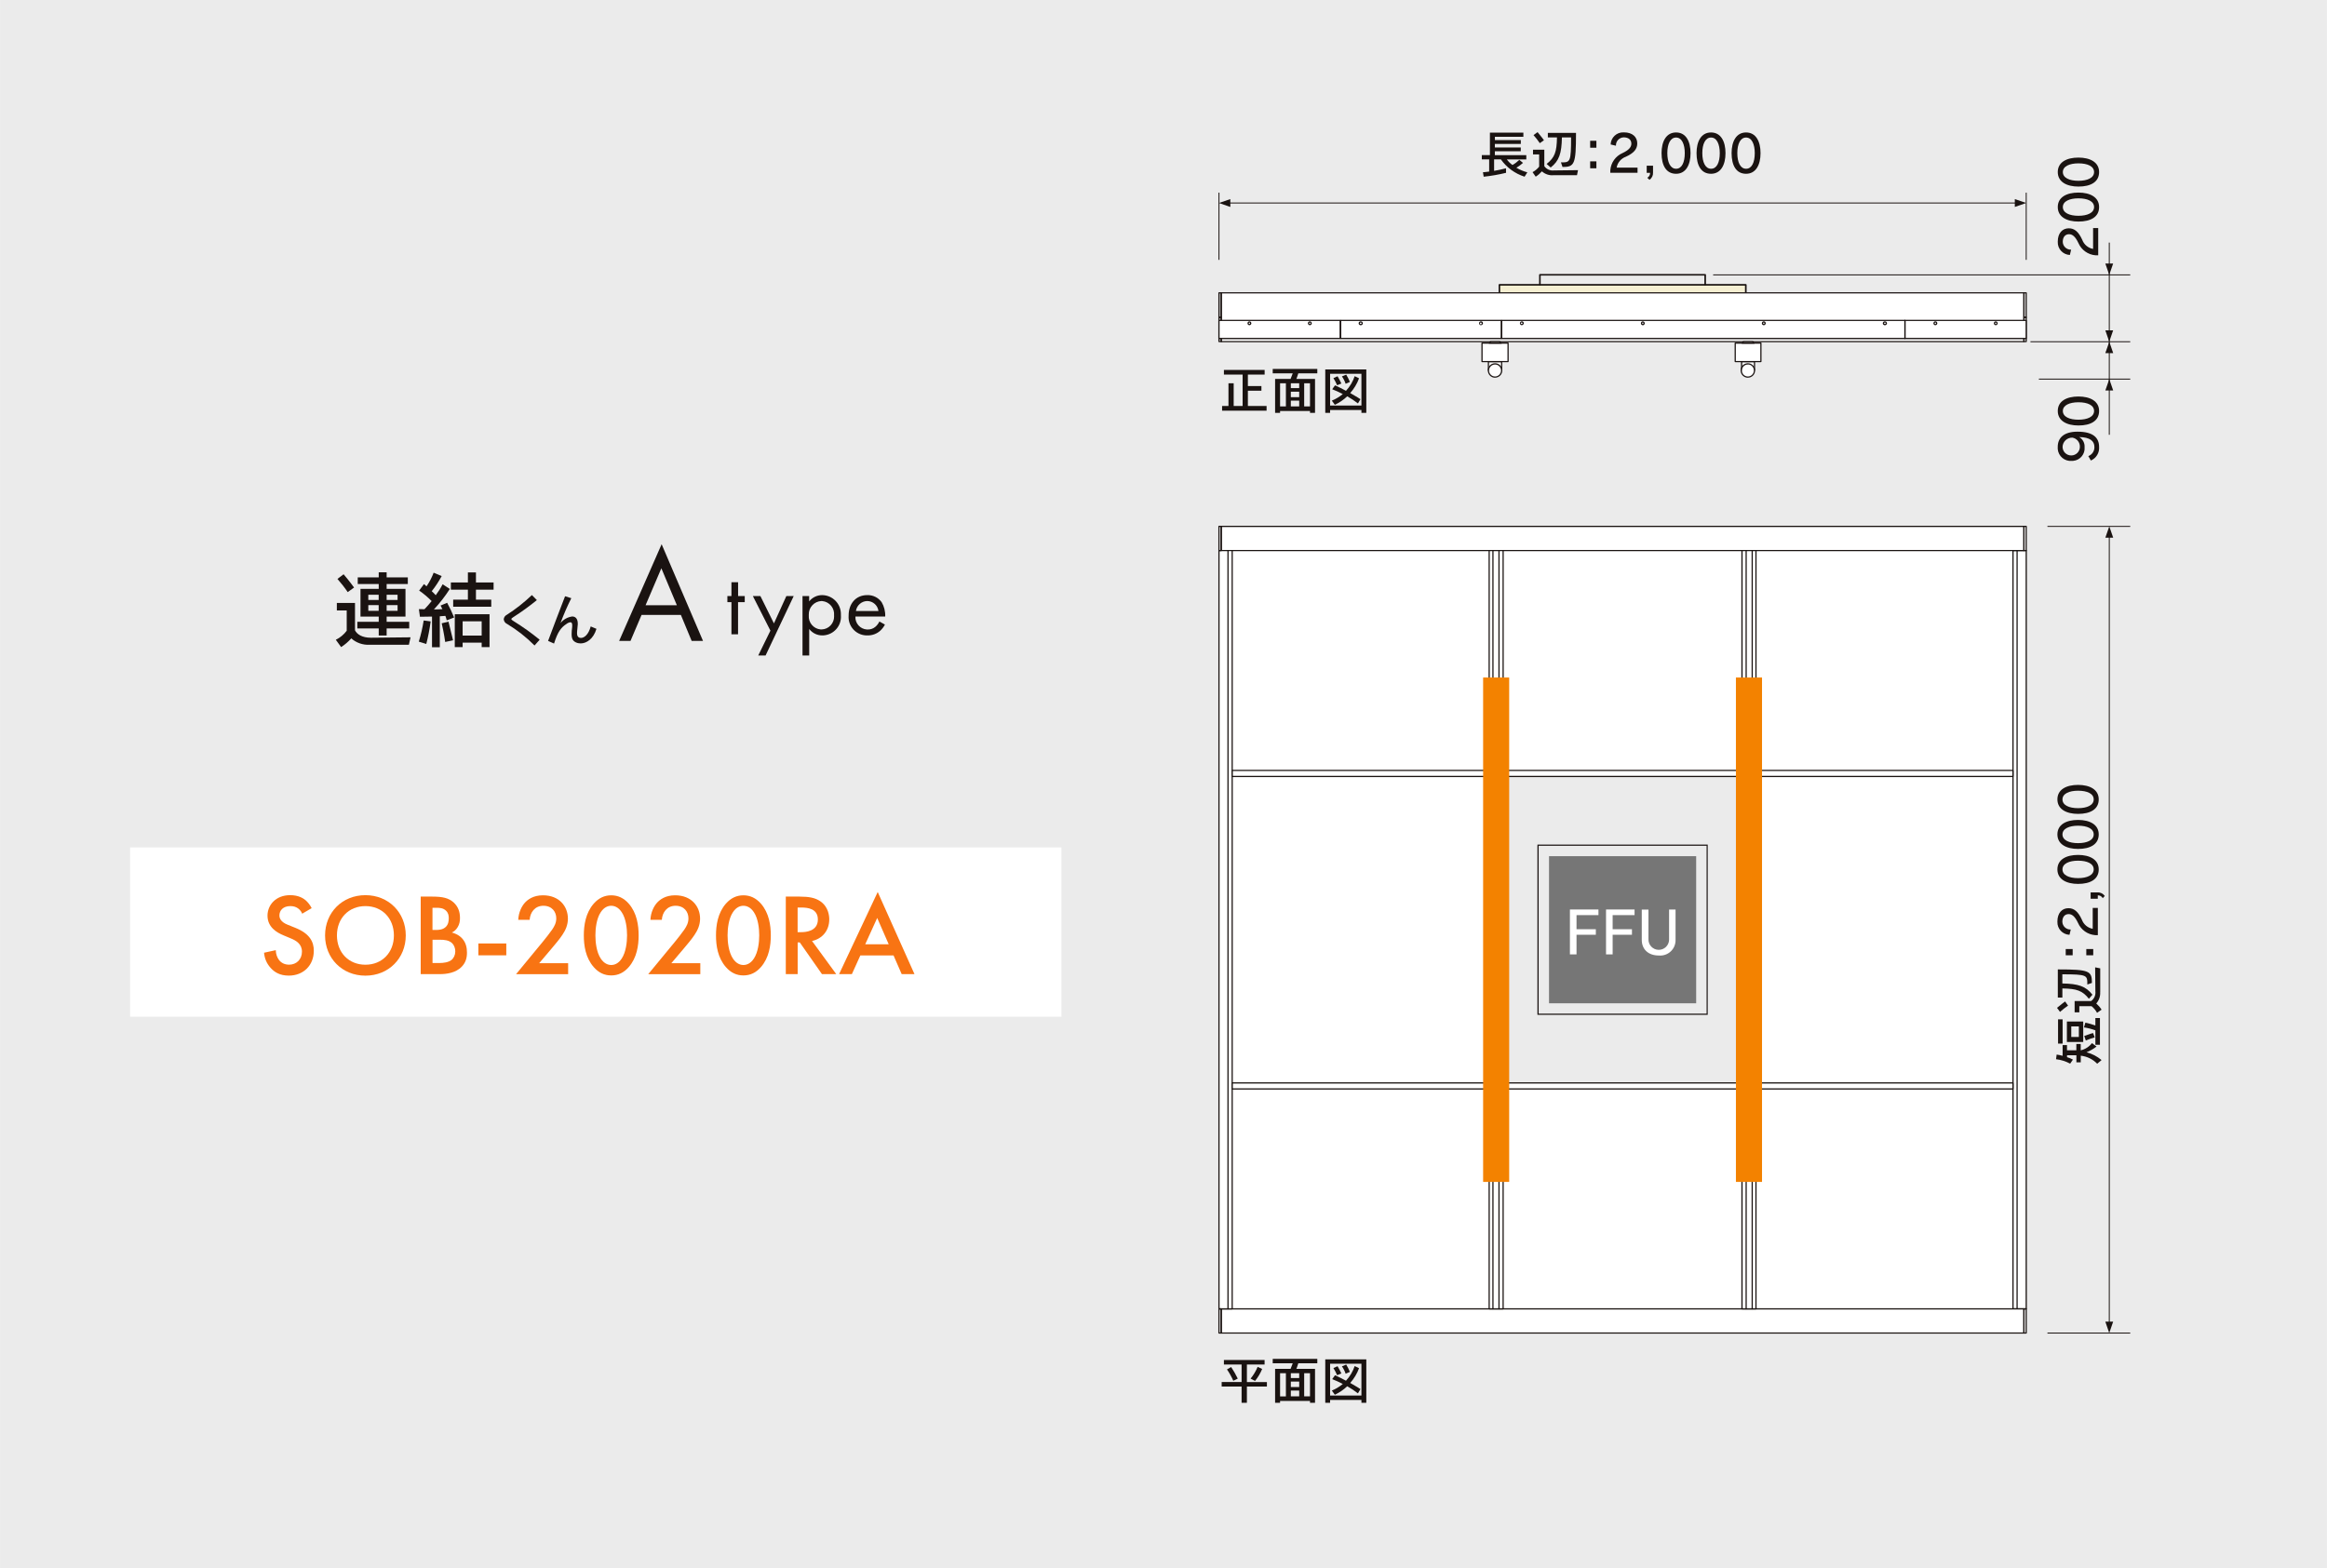 <?xml version="1.0" encoding="UTF-8"?>
<svg id="_レイヤー_1" data-name="レイヤー 1" xmlns="http://www.w3.org/2000/svg" width="176.39mm" height="118.91mm" viewBox="0 0 500 337.08">
  <rect y="0" width="500" height="337.08" fill="#ebebeb" stroke-width="0"/>
  <rect x="322.95" y="167.62" width="51.35" height="64.45" fill="#fcf9f3" stroke-width="0"/>
  <rect x="261.92" y="113.14" width="173.46" height="173.38" fill="#fff" stroke-width="0"/>
  <rect x="322.18" y="166.89" width="52.94" height="65.86" fill="#ebebeb" stroke-width="0"/>
  <rect x="332.84" y="184.02" width="31.62" height="31.62" fill="#767676" stroke-width="0"/>
  <path d="M330.35,181.53h36.59v36.59h-36.59v-36.59ZM366.7,181.78h-36.09v36.09h36.09v-36.09Z" fill="#1a1311" stroke-width="0"/>
  <path d="M321.6,233.35h54.09c.07,0,.13.06.13.13v48.56c0,.07-.06.13-.13.13h-54.09c-.07,0-.13-.06-.13-.13v-48.56c0-.07.06-.13.13-.13ZM375.56,233.62h-53.82v48.3h53.82v-48.3Z" fill="#1a1311" stroke-width="0"/>
  <path d="M263.21,166.19h58.06c.07,0,.13.06.14.13,0,0,0,0,0,0v67c0,.07-.06.13-.13.13h-58.07c-.07,0-.13-.06-.13-.13h0v-67c0-.07.06-.13.13-.13ZM321.15,166.46h-57.8v66.73h57.8v-66.73Z" fill="#1a1311" stroke-width="0"/>
  <path d="M263.21,233.35h58.06c.07,0,.13.06.14.13,0,0,0,0,0,0v48.56c0,.07-.06.13-.13.13h-58.07c-.07,0-.13-.06-.13-.13v-48.56c0-.07.06-.13.13-.13ZM321.15,233.62h-57.8v48.3h57.8v-48.3Z" fill="#1a1311" stroke-width="0"/>
  <path d="M263.21,117.47h58.06c.07,0,.13.06.14.13,0,0,0,0,0,0v48.56c0,.07-.06.13-.13.13h-58.07c-.07,0-.13-.06-.13-.13v-48.56c0-.07.06-.13.13-.13ZM321.15,117.73h-57.8v48.3h57.8v-48.3Z" fill="#1a1311" stroke-width="0"/>
  <path d="M321.6,117.47h54.09c.07,0,.13.06.13.13v48.56c0,.07-.06.13-.13.13h-54.09c-.07,0-.13-.06-.13-.13v-48.56c0-.07.06-.13.13-.13ZM375.56,117.73h-53.82v48.3h53.82v-48.3Z" fill="#1a1311" stroke-width="0"/>
  <path d="M376.01,166.19h58.06c.07,0,.13.06.14.13,0,0,0,0,0,0v67c0,.07-.06.13-.13.13h-58.07c-.07,0-.13-.06-.13-.13h0v-67c0-.07.06-.13.13-.13ZM433.94,166.46h-57.8v66.73h57.8v-66.73Z" fill="#1a1311" stroke-width="0"/>
  <path d="M376.01,233.35h58.06c.07,0,.13.06.14.13,0,0,0,0,0,0v48.56c0,.07-.06.13-.13.13h-58.07c-.07,0-.13-.06-.13-.13v-48.56c0-.07.06-.13.13-.13ZM433.94,233.62h-57.8v48.3h57.8v-48.3Z" fill="#1a1311" stroke-width="0"/>
  <path d="M376.01,117.47h58.06c.07,0,.13.06.14.13,0,0,0,0,0,0v48.56c0,.07-.06.13-.13.13h-58.07c-.07,0-.13-.06-.13-.13v-48.56c0-.07.06-.13.13-.13ZM433.94,117.73h-57.8v48.3h57.8v-48.3Z" fill="#1a1311" stroke-width="0"/>
  <rect x="432.54" y="118.33" width="2.85" height="162.99" fill="#fff" stroke-width="0"/>
  <path d="M432.54,118.2h2.85c.07,0,.13.06.13.13v162.99c0,.07-.06.13-.13.13h-2.85c-.07,0-.13-.06-.13-.13h0V118.33c0-.07.06-.13.13-.13ZM435.25,118.46h-2.58v162.72h2.58V118.46Z" fill="#1a1311" stroke-width="0"/>
  <path d="M433.42,281.45c-.07,0-.13-.06-.13-.13h0V118.33c0-.07.06-.13.13-.13s.13.06.13.13v162.99c0,.07-.06.13-.13.13h0Z" fill="#1a1311" stroke-width="0"/>
  <rect x="262.4" y="281.32" width="172.48" height="5.2" fill="#fff" stroke-width="0"/>
  <path d="M262.4,281.18h172.48c.07,0,.13.06.13.13h0v5.2c0,.07-.06.13-.13.13h-172.48c-.07,0-.13-.06-.13-.13v-5.2c0-.07.06-.13.13-.13ZM434.76,281.45h-172.22v4.93h172.22v-4.93Z" fill="#1a1311" stroke-width="0"/>
  <rect x="262.4" y="113.13" width="172.48" height="5.2" fill="#fff" stroke-width="0"/>
  <path d="M262.4,113h172.48c.07,0,.13.06.13.13h0v5.2c0,.07-.06.13-.13.13h-172.48c-.07,0-.13-.06-.13-.13v-5.2c0-.07.06-.13.13-.13ZM434.76,113.27h-172.22v4.93h172.22v-4.93Z" fill="#1a1311" stroke-width="0"/>
  <rect x="261.92" y="118.33" width="2.84" height="162.99" fill="#fff" stroke-width="0"/>
  <path d="M261.92,118.2h2.84c.07,0,.13.06.13.13v162.99c0,.07-.06.13-.13.13h-2.84c-.07,0-.13-.06-.13-.13h0V118.33c0-.07.06-.13.13-.13ZM264.63,118.46h-2.58v162.72h2.58V118.46Z" fill="#1a1311" stroke-width="0"/>
  <path d="M263.86,281.45c-.07,0-.13-.06-.13-.13h0V118.33c0-.07.06-.13.13-.13s.13.06.13.13v162.99c0,.07-.06.13-.13.13h0Z" fill="#1a1311" stroke-width="0"/>
  <rect x="374.31" y="118.33" width="3.01" height="162.99" fill="#fff" stroke-width="0"/>
  <path d="M374.3,118.2h3c.07,0,.13.05.14.13,0,0,0,0,0,0v162.99c0,.07-.06.13-.13.13h-3.01c-.07,0-.13-.06-.13-.13h0V118.33c0-.07.06-.13.13-.13ZM377.18,118.46h-2.74v162.72h2.74V118.46Z" fill="#1a1311" stroke-width="0"/>
  <path d="M375.2,281.45c-.07,0-.13-.06-.13-.13h0V118.33c0-.07.06-.13.13-.13s.13.06.13.13v162.99c0,.07-.06.13-.13.13h0Z" fill="#1a1311" stroke-width="0"/>
  <path d="M376.5,281.45c-.07,0-.13-.06-.13-.13h0V118.33c0-.07.06-.13.13-.13s.13.06.13.13v162.99c0,.07-.06.13-.13.13h0Z" fill="#1a1311" stroke-width="0"/>
  <rect x="322.98" y="232.75" width="51.33" height="1.3" fill="#fff" stroke-width="0"/>
  <path d="M322.98,232.62h51.33c.07,0,.13.06.13.13v1.3c0,.07-.06.13-.13.13h-51.33c-.07,0-.13-.06-.13-.13v-1.3c0-.07.06-.13.13-.13ZM374.18,232.89h-51.07v1.03h51.07v-1.03Z" fill="#1a1311" stroke-width="0"/>
  <rect x="322.98" y="165.59" width="51.33" height="1.3" fill="#fff" stroke-width="0"/>
  <path d="M322.98,165.46h51.33c.07,0,.13.06.13.13v1.3c0,.07-.06.13-.13.13h-51.33c-.07,0-.13-.06-.13-.13v-1.3c0-.07.06-.13.13-.13ZM374.18,165.72h-51.07v1.04h51.07v-1.04Z" fill="#1a1311" stroke-width="0"/>
  <rect x="319.98" y="118.33" width="3" height="162.99" fill="#fff" stroke-width="0"/>
  <path d="M319.98,118.2h3c.07,0,.13.06.13.13v162.99c0,.07-.06.13-.13.13h-3c-.07,0-.13-.06-.13-.13h0V118.33c0-.07.06-.13.13-.13ZM322.85,118.46h-2.74v162.72h2.74V118.46Z" fill="#1a1311" stroke-width="0"/>
  <path d="M320.79,281.45c-.07,0-.13-.06-.13-.13h0V118.33c0-.07.06-.13.13-.13s.13.06.13.13v162.99c0,.07-.06.13-.13.13h0Z" fill="#1a1311" stroke-width="0"/>
  <path d="M322.09,281.45c-.07,0-.13-.06-.13-.13h0V118.33c0-.07.06-.13.13-.13s.13.06.13.13v162.99c0,.07-.06.13-.13.13h0Z" fill="#1a1311" stroke-width="0"/>
  <rect x="264.76" y="232.75" width="55.22" height="1.3" fill="#fff" stroke-width="0"/>
  <path d="M264.76,232.62h55.22c.07,0,.13.06.13.13v1.3c0,.07-.06.13-.13.13h-55.22c-.07,0-.13-.06-.13-.13v-1.3c0-.07.06-.13.13-.13ZM319.85,232.89h-54.95v1.03h54.95v-1.03Z" fill="#1a1311" stroke-width="0"/>
  <path d="M261.92,113h.49c.07,0,.13.06.13.13v5.2c0,.07-.06.13-.13.13h-.49c-.07,0-.13-.06-.13-.13v-5.2c0-.07.06-.13.13-.13ZM262.27,113.27h-.22v4.93h.22v-4.93Z" fill="#1a1311" stroke-width="0"/>
  <path d="M434.89,113h.49c.07,0,.13.06.13.13v5.2c0,.07-.06.13-.13.13h-.49c-.07,0-.13-.06-.13-.13v-5.2c0-.07.06-.13.13-.13ZM435.25,113.27h-.23v4.93h.23v-4.93Z" fill="#1a1311" stroke-width="0"/>
  <path d="M261.92,281.18h.49c.07,0,.13.06.13.13v5.2c0,.07-.06.13-.13.13h-.49c-.07,0-.13-.06-.13-.13v-5.2c0-.07.06-.13.13-.13ZM262.27,281.45h-.22v4.93h.22v-4.93Z" fill="#1a1311" stroke-width="0"/>
  <path d="M434.89,281.18h.49c.07,0,.13.06.13.13v5.2c0,.07-.06.13-.13.13h-.49c-.07,0-.13-.06-.13-.13v-5.2c0-.07.06-.13.13-.13ZM435.25,281.45h-.23v4.93h.23v-4.93Z" fill="#1a1311" stroke-width="0"/>
  <rect x="264.76" y="165.59" width="55.22" height="1.3" fill="#fff" stroke-width="0"/>
  <path d="M264.76,165.46h55.22c.07,0,.13.06.13.13v1.3c0,.07-.06.13-.13.13h-55.22c-.07,0-.13-.06-.13-.13v-1.3c0-.07.06-.13.13-.13ZM319.85,165.72h-54.95v1.04h54.95v-1.04Z" fill="#1a1311" stroke-width="0"/>
  <rect x="377.31" y="232.75" width="55.22" height="1.3" fill="#fff" stroke-width="0"/>
  <path d="M377.31,232.62h55.22c.07,0,.13.06.13.13v1.3c0,.07-.06.13-.13.13h-55.22c-.07,0-.13-.06-.13-.13v-1.3c0-.07.06-.13.13-.13ZM432.4,232.89h-54.96v1.03h54.96v-1.03Z" fill="#1a1311" stroke-width="0"/>
  <rect x="377.31" y="165.59" width="55.22" height="1.3" fill="#fff" stroke-width="0"/>
  <path d="M377.31,165.46h55.22c.07,0,.13.06.13.13v1.3c0,.07-.06.13-.13.13h-55.22c-.07,0-.13-.06-.13-.13v-1.3c0-.07.06-.13.13-.13ZM432.4,165.72h-54.96v1.04h54.96v-1.04Z" fill="#1a1311" stroke-width="0"/>
  <rect x="322.18" y="61.64" width="52.95" height="10.47" fill="#fff" stroke-width="0"/>
  <rect x="322.18" y="61.21" width="52.95" height="10.9" fill="#f5efd2" stroke-width="0"/>
  <path d="M322.18,61.04h52.95c.1,0,.17.08.17.17v10.9c0,.1-.08.17-.17.17h-52.95c-.1,0-.17-.08-.17-.17v-10.9c0-.1.08-.17.17-.17ZM374.95,61.39h-52.6v10.55h52.6v-10.55Z" fill="#1a1311" stroke-width="0"/>
  <path d="M375.12,67.7h-52.95c-.07,0-.13-.06-.13-.13s.06-.13.13-.13h52.95c.07,0,.13.06.13.13s-.06.13-.13.13Z" fill="#1a1311" stroke-width="0"/>
  <path d="M375.12,67.86h-52.95c-.07,0-.13-.06-.13-.13s.06-.13.13-.13h52.95c.07,0,.13.06.13.13s-.06.13-.13.13Z" fill="#1a1311" stroke-width="0"/>
  <path d="M375.12,72.25h-.01l-52.95-4.39c-.07,0-.13-.07-.12-.14,0,0,0,0,0,0,0-.07.07-.13.14-.12,0,0,0,0,0,0l52.95,4.39c.07,0,.13.06.13.14s-.06.13-.14.13h0Z" fill="#1a1311" stroke-width="0"/>
  <path d="M322.18,72.25c-.07,0-.12-.05-.13-.12,0-.07.05-.14.12-.14l52.95-4.39c.07,0,.14.05.14.12,0,.07-.05.14-.12.14l-52.95,4.39h-.01Z" fill="#1a1311" stroke-width="0"/>
  <rect x="262.4" y="62.94" width="172.48" height="10.48" fill="#fff" stroke-width="0"/>
  <path d="M262.4,62.81h172.48c.07,0,.13.06.13.13h0v10.48c0,.07-.06.13-.13.13h-172.48c-.07,0-.13-.06-.13-.13v-10.48c0-.07.06-.13.13-.13ZM434.76,63.07h-172.22v10.22h172.22v-10.22Z" fill="#1a1311" stroke-width="0"/>
  <path d="M261.92,68.08h.49c.07,0,.13.06.13.13,0,0,0,0,0,0v5.2c0,.07-.06.13-.13.13h-.49c-.07,0-.13-.06-.13-.13v-5.2c0-.07.06-.13.13-.13ZM262.28,68.35h-.22v4.94h.22v-4.94Z" fill="#1a1311" stroke-width="0"/>
  <path d="M261.92,62.81h.49c.07,0,.13.06.13.13,0,0,0,0,0,0v5.28c0,.07-.06.13-.13.13h-.49c-.07,0-.13-.06-.13-.13v-5.28c0-.07.06-.13.13-.13ZM262.28,63.07h-.22v5.01h.22v-5.01Z" fill="#1a1311" stroke-width="0"/>
  <path d="M434.89,68.08h.49c.07,0,.13.06.13.13v5.2c0,.07-.06.13-.13.13h-.49c-.07,0-.13-.06-.13-.13v-5.2c0-.07.06-.13.13-.13ZM435.25,68.35h-.23v4.94h.23v-4.94Z" fill="#1a1311" stroke-width="0"/>
  <path d="M434.89,62.81h.49c.07,0,.13.06.13.13v5.28c0,.07-.06.13-.13.13h-.49c-.07,0-.13-.06-.13-.13v-5.28c0-.07.06-.13.13-.13ZM435.25,63.07h-.23v5.01h.23v-5.01Z" fill="#1a1311" stroke-width="0"/>
  <rect x="319.82" y="77.72" width="2.84" height="1.87" fill="#fff" stroke-width="0"/>
  <path d="M319.82,77.59h2.84c.07,0,.13.06.13.13v1.87c0,.07-.06.13-.13.13,0,0,0,0,0,0h-2.84c-.07,0-.13-.06-.13-.13v-1.87c0-.07.06-.13.13-.13ZM322.53,77.85h-2.58v1.6h2.58v-1.6Z" fill="#1a1311" stroke-width="0"/>
  <rect x="318.44" y="73.74" width="5.6" height="3.98" fill="#fff" stroke-width="0"/>
  <path d="M318.44,73.6h5.6c.07,0,.13.06.13.13,0,0,0,0,0,0v3.98c0,.07-.06.13-.13.13h-5.6c-.07,0-.13-.06-.13-.13v-3.98c0-.07.06-.13.13-.13ZM323.91,73.87h-5.34v3.72h5.34v-3.72Z" fill="#1a1311" stroke-width="0"/>
  <path d="M320.31,73.42l-.33.32h2.6l-.41-.32h-1.87Z" fill="#fff" stroke-width="0"/>
  <path d="M322.58,73.87h-2.6c-.07,0-.13-.06-.13-.13,0-.04.01-.07.04-.09l.33-.32s.06-.04.09-.04h1.87s.06,0,.08.03l.41.32c.06.04.07.13.02.19-.03.03-.06.05-.1.05h0ZM320.31,73.6h1.89l-.07-.05h-1.77l-.06.05Z" fill="#1a1311" stroke-width="0"/>
  <path d="M322.66,79.63c0,.79-.64,1.42-1.42,1.42s-1.42-.64-1.42-1.42c0-.78.63-1.42,1.42-1.42.79,0,1.42.64,1.42,1.42" fill="#fff" stroke-width="0"/>
  <path d="M321.24,81.18c-.86,0-1.55-.7-1.55-1.56,0-.86.7-1.55,1.56-1.55.86,0,1.55.7,1.55,1.55,0,.86-.7,1.55-1.55,1.55h0ZM321.24,78.34c-.71,0-1.29.58-1.29,1.29,0,.71.58,1.29,1.29,1.29.71,0,1.29-.58,1.29-1.29,0-.71-.58-1.29-1.29-1.29h0Z" fill="#1a1311" stroke-width="0"/>
  <rect x="374.22" y="77.72" width="2.77" height="1.87" fill="#fff" stroke-width="0"/>
  <path d="M374.22,77.59h2.77c.07,0,.13.06.13.13,0,0,0,0,0,0v1.87c0,.07-.06.13-.13.13,0,0,0,0,0,0h-2.77c-.07,0-.13-.06-.13-.13v-1.87c0-.07.06-.13.13-.13ZM376.86,77.85h-2.5v1.6h2.5v-1.6Z" fill="#1a1311" stroke-width="0"/>
  <rect x="372.85" y="73.74" width="5.52" height="3.98" fill="#fff" stroke-width="0"/>
  <path d="M372.85,73.6h5.52c.07,0,.13.06.13.13v3.98c0,.07-.06.13-.13.13h-5.52c-.07,0-.13-.06-.13-.13v-3.98c0-.07.06-.13.13-.13ZM378.24,73.87h-5.26v3.72h5.26v-3.72Z" fill="#1a1311" stroke-width="0"/>
  <path d="M374.64,73.42l-.33.32h2.6l-.32-.32h-1.95Z" fill="#fff" stroke-width="0"/>
  <path d="M376.91,73.87h-2.6c-.07,0-.13-.06-.13-.13,0-.04.01-.07.04-.09l.33-.32s.06-.04.09-.04h1.95s.07.01.09.04l.32.32c.05.05.05.13,0,.19-.02.03-.06.04-.09.04h0ZM374.63,73.6h1.95l-.05-.05h-1.84l-.06.05Z" fill="#1a1311" stroke-width="0"/>
  <path d="M376.99,79.63c-.02.76-.66,1.37-1.42,1.34-.76-.02-1.37-.66-1.34-1.42.02-.75.64-1.35,1.39-1.34.77.01,1.39.65,1.38,1.42h0" fill="#fff" stroke-width="0"/>
  <path d="M375.61,81.18c-.86.02-1.57-.65-1.6-1.51s.65-1.57,1.51-1.6,1.57.65,1.6,1.51c0,.01,0,.03,0,.04,0,.85-.67,1.54-1.51,1.55ZM375.61,78.34c-.71-.02-1.31.53-1.33,1.25s.53,1.31,1.25,1.33c.71.02,1.31-.53,1.33-1.25,0-.02,0-.03,0-.05,0-.7-.55-1.27-1.25-1.29Z" fill="#1a1311" stroke-width="0"/>
  <rect x="261.92" y="68.86" width="26.07" height="3.9" fill="#fff" stroke-width="0"/>
  <path d="M261.92,68.73h26.07c.07,0,.13.06.13.13v3.9c0,.07-.06.13-.13.13h-26.07c-.07,0-.13-.06-.13-.13v-3.9c0-.07.06-.13.13-.13ZM287.85,68.99h-25.8v3.63h25.8v-3.63Z" fill="#1a1311" stroke-width="0"/>
  <path d="M268.46,69.9c-.23,0-.42-.19-.41-.42,0-.23.19-.41.41-.41.23,0,.41.18.42.41,0,.23-.19.42-.42.42ZM268.46,69.32c-.08,0-.15.07-.15.15,0,.09.07.16.15.16.09,0,.15-.07.15-.16,0-.08-.07-.15-.15-.15Z" fill="#1a1311" stroke-width="0"/>
  <path d="M281.45,69.9c-.23,0-.42-.19-.42-.42,0-.23.19-.41.42-.41.23,0,.41.19.41.42,0,.23-.19.41-.41.41ZM281.45,69.32c-.08,0-.15.07-.15.15-.01.08.04.16.13.17s.16-.04.17-.13c0-.02,0-.03,0-.05,0-.08-.07-.15-.15-.15Z" fill="#1a1311" stroke-width="0"/>
  <rect x="409.31" y="68.86" width="26.07" height="3.9" fill="#fff" stroke-width="0"/>
  <path d="M409.31,68.73h26.07c.07,0,.13.06.13.13v3.9c0,.07-.06.13-.13.13h-26.07c-.07,0-.13-.06-.13-.13v-3.9c0-.07.06-.13.13-.13ZM435.25,68.99h-25.8v3.63h25.8v-3.63Z" fill="#1a1311" stroke-width="0"/>
  <path d="M428.84,69.9c-.23,0-.42-.19-.42-.42,0-.23.19-.41.42-.41s.41.19.41.42c0,.23-.19.41-.42.41ZM428.84,69.32c-.08,0-.15.07-.15.15-.02.08.04.16.12.18s.16-.04.18-.12c0-.02,0-.04,0-.06,0-.08-.07-.15-.15-.15Z" fill="#1a1311" stroke-width="0"/>
  <path d="M415.85,69.9c-.23,0-.42-.19-.41-.42,0-.23.19-.42.42-.42s.42.19.42.42c0,.23-.19.42-.42.42ZM415.85,69.32c-.08,0-.15.07-.15.15-.01.08.04.16.13.17s.16-.04.17-.13c0-.02,0-.03,0-.05,0-.08-.07-.15-.15-.15Z" fill="#1a1311" stroke-width="0"/>
  <rect x="322.66" y="68.86" width="86.65" height="3.9" fill="#fff" stroke-width="0"/>
  <path d="M322.66,68.73h86.65c.07,0,.13.06.13.13v3.9c0,.07-.06.13-.13.13h-86.65c-.07,0-.13-.06-.13-.13v-3.9c0-.07.06-.13.13-.13ZM409.18,68.99h-86.38v3.63h86.38v-3.63Z" fill="#1a1311" stroke-width="0"/>
  <path d="M405.01,69.9c-.23.02-.43-.15-.45-.38-.02-.23.15-.43.38-.45.02,0,.05,0,.07,0,.23-.02.43.15.45.38.02.23-.15.43-.38.45-.02,0-.05,0-.07,0ZM405.01,69.32c-.09,0-.18.06-.19.15.03.11.14.17.25.14.07-.02.12-.07.14-.14-.01-.09-.1-.16-.19-.15Z" fill="#1a1311" stroke-width="0"/>
  <path d="M378.98,69.9c-.23,0-.42-.19-.41-.42,0-.23.19-.42.42-.42s.42.19.42.42c0,.23-.19.42-.42.42ZM378.98,69.32c-.08,0-.15.07-.15.15,0,.08.07.16.15.16.09,0,.15-.07.16-.16,0-.08-.07-.15-.16-.15Z" fill="#1a1311" stroke-width="0"/>
  <path d="M352.99,69.9c-.23,0-.42-.19-.41-.42,0-.23.19-.41.41-.41.23,0,.42.19.42.42s-.19.42-.42.42h0ZM352.99,69.32c-.08,0-.15.07-.15.15,0,.09.07.16.15.16.08,0,.15-.07.15-.16,0-.08-.07-.15-.15-.15Z" fill="#1a1311" stroke-width="0"/>
  <path d="M326.96,69.9c-.23-.02-.4-.23-.38-.46s.23-.4.46-.38c.21.02.38.2.38.41-.01.24-.22.43-.46.42ZM326.96,69.32c-.09-.02-.17.04-.19.12s.04.17.12.19c.02,0,.04,0,.07,0,.1,0,.19-.06.2-.16,0-.08-.09-.15-.2-.15Z" fill="#1a1311" stroke-width="0"/>
  <rect x="288.07" y="68.86" width="34.51" height="3.9" fill="#fff" stroke-width="0"/>
  <path d="M288.07,68.73h34.51c.07,0,.13.06.13.13v3.9c0,.07-.06.13-.13.13h-34.51c-.07,0-.13-.06-.13-.13v-3.9c0-.07.06-.13.13-.13ZM322.45,68.99h-34.25v3.63h34.25v-3.63Z" fill="#1a1311" stroke-width="0"/>
  <path d="M318.19,69.9c-.23-.02-.4-.22-.38-.46.02-.23.22-.4.46-.38.22.02.38.2.38.41,0,.24-.21.43-.46.42,0,0,0,0,0,0ZM318.19,69.32c-.09,0-.18.06-.19.15-.03.11.04.22.14.24s.22-.04.24-.14-.04-.22-.14-.24c-.02,0-.04,0-.06,0Z" fill="#1a1311" stroke-width="0"/>
  <path d="M292.38,69.9c-.23.02-.43-.15-.45-.38-.02-.23.15-.43.38-.45.02,0,.05,0,.07,0,.23-.02.43.15.45.38.02.23-.15.43-.38.45-.02,0-.05,0-.07,0ZM292.38,69.32c-.11,0-.2.07-.2.15.01.1.1.17.2.16.09.02.17-.04.19-.12s-.04-.17-.12-.19c-.02,0-.04,0-.07,0h0Z" fill="#1a1311" stroke-width="0"/>
  <path d="M366.39,61.39c-.1,0-.17-.08-.17-.17h0v-1.99h-35.17v1.99c0,.1-.08.17-.17.17s-.17-.08-.17-.17v-2.16c0-.1.08-.17.17-.17h35.52c.1,0,.17.08.17.17h0v2.16c0,.09-.08.17-.17.17Z" fill="#1a1311" stroke-width="0"/>
  <path d="M267.92,298.01v3.49h-1.14v-3.49h-4.28v-.97h4.28v-3.76h-3.8v-.97h8.74v.97h-3.8v3.77h4.3v.97h-4.3ZM265,296.77c-.38-.85-.83-1.67-1.36-2.44l.9-.51c.53.8,1,1.63,1.42,2.49l-.96.46ZM268.72,296.3c.62-.76,1.13-1.61,1.51-2.52l.97.45c-.38.93-.9,1.8-1.53,2.58l-.95-.5Z" fill="#1a1311" stroke-width="0"/>
  <path d="M281.48,301.5v-.4h-6.43v.4h-1.07v-7.29h3.33s.26-.63.46-1.2h-4.3v-.94h9.58v.94h-4.08c-.16.57-.42,1.2-.42,1.2h4.01v7.29h-1.07ZM276.3,295.15h-1.25v4.98h1.25v-4.98ZM279.16,295.15h-1.8v1.04h1.8v-1.04ZM279.16,296.95h-1.8v1.17h1.8v-1.17ZM279.16,298.88h-1.8v1.24h1.8v-1.24ZM281.48,295.14h-1.25v4.98h1.25v-4.98Z" fill="#1a1311" stroke-width="0"/>
  <path d="M292.53,301.51v-.62h-6.73v.62h-1.04v-9.34h8.82v9.34h-1.04ZM292.53,293.11h-6.73v6.83h6.73v-6.83ZM291.78,299.48c-.73-.57-1.5-1.08-2.3-1.53-.78.75-1.68,1.36-2.66,1.82l-.65-.89c.85-.35,1.65-.83,2.36-1.42-.74-.39-1.5-.74-2.28-1.04l.61-.84c.82.36,1.62.8,2.35,1.18.84-.9,1.48-1.98,1.87-3.15l.94.46c-.43,1.17-1.07,2.24-1.9,3.17,1.29.71,2.2,1.32,2.2,1.32l-.54.92ZM287.3,295.56c-.22-.53-.49-1.04-.79-1.52l.89-.4c.3.5.57,1.02.82,1.56l-.91.37ZM289.14,295.26c-.19-.57-.46-1.1-.8-1.59l.92-.38c.31.5.57,1.03.79,1.57l-.92.4Z" fill="#1a1311" stroke-width="0"/>
  <path d="M262.59,88.27v-1.01h1.37v-4.88h1.12v4.88h1.92v-6.75h-4.02v-1h8.75v1h-3.6v2.47h2.91v1h-2.91v3.28h4.02v1.01h-9.56Z" fill="#1a1311" stroke-width="0"/>
  <path d="M281.48,88.74v-.4h-6.43v.4h-1.07v-7.3h3.33s.26-.63.46-1.2h-4.3v-.94h9.58v.94h-4.08c-.16.57-.42,1.2-.42,1.2h4.01v7.3h-1.07ZM276.3,82.38h-1.25v4.97h1.25v-4.97ZM279.16,82.38h-1.8v1.04h1.8v-1.04ZM279.16,84.19h-1.8v1.17h1.8v-1.17ZM279.16,86.11h-1.8v1.24h1.8v-1.24ZM281.48,82.38h-1.25v4.97h1.25v-4.97Z" fill="#1a1311" stroke-width="0"/>
  <path d="M292.53,88.74v-.62h-6.73v.62h-1.04v-9.34h8.82v9.34h-1.04ZM292.53,80.34h-6.73v6.83h6.73v-6.83ZM291.78,86.71c-.73-.57-1.5-1.08-2.3-1.53-.78.75-1.68,1.36-2.66,1.82l-.65-.89c.85-.35,1.65-.83,2.36-1.41-.74-.39-1.5-.74-2.28-1.04l.61-.84c.82.36,1.62.79,2.35,1.18.84-.9,1.48-1.98,1.87-3.15l.94.46c-.43,1.17-1.07,2.24-1.9,3.17,1.29.71,2.2,1.32,2.2,1.32l-.54.92ZM287.3,82.79c-.22-.53-.49-1.04-.79-1.52l.89-.4c.3.5.57,1.02.82,1.56l-.91.37ZM289.14,82.49c-.19-.57-.46-1.1-.8-1.59l.92-.38c.31.5.57,1.03.79,1.57l-.92.4Z" fill="#1a1311" stroke-width="0"/>
  <path d="M457.73,59.18h-89.62v-.2h89.62v.2Z" fill="#1a1311" stroke-width="0"/>
  <path d="M457.73,73.55h-21.44v-.2h21.44v.2Z" fill="#1a1311" stroke-width="0"/>
  <path d="M457.73,81.58h-19.63v-.2h19.63v.2Z" fill="#1a1311" stroke-width="0"/>
  <path d="M453.33,93.45h-.2v-41.31h.2v41.31Z" fill="#1a1311" stroke-width="0"/>
  <path d="M452.38,75.89h1.69l-.84-2.44-.85,2.44Z" fill="#1a1311" stroke-width="0"/>
  <path d="M452.38,83.93h1.69l-.84-2.44-.85,2.44Z" fill="#1a1311" stroke-width="0"/>
  <path d="M452.38,56.64l.84,2.44.84-2.44h-1.69Z" fill="#1a1311" stroke-width="0"/>
  <path d="M452.38,71l.84,2.44.84-2.44h-1.69Z" fill="#1a1311" stroke-width="0"/>
  <path d="M448.73,98.03c.81-.31,1.34-1.1,1.3-1.97,0-1.25-.92-2.09-3.27-2.12.77.44,1.22,1.28,1.16,2.17.14,1.48-.95,2.8-2.44,2.94-.11,0-.21.01-.32.01-1.53.13-2.88-1.01-3.01-2.55-.01-.15-.01-.3,0-.45,0-1.88,1.23-3.28,4.26-3.28,3.38,0,4.63,1.33,4.63,3.28.1,1.25-.62,2.43-1.77,2.92l-.55-.95ZM443.19,96.04c0,1.03.84,1.86,1.87,1.85,1.03,0,1.86-.84,1.85-1.87h0c.02-.97-.67-1.8-1.62-1.96-1.12-.02-2.06.86-2.1,1.98" fill="#1a1311" stroke-width="0"/>
  <path d="M446.6,91.45c-2.48,0-4.44-.98-4.44-3.12s1.94-3.11,4.44-3.11,4.44.99,4.44,3.11-1.78,3.12-4.44,3.12M446.6,86.46c-1.88,0-3.35.62-3.35,1.87s1.42,1.88,3.35,1.88,3.36-.63,3.36-1.88-1.41-1.87-3.36-1.87" fill="#1a1311" stroke-width="0"/>
  <path d="M450.85,54.87h-.58c-1.61-.13-3.03-1.14-3.67-2.62-.65-1.38-1.28-1.91-2.01-1.91-.82,0-1.36.59-1.36,1.65.03.95.82,1.69,1.76,1.67.01,0,.03,0,.04,0l-.27,1.14c-1.49-.06-2.66-1.31-2.6-2.81,0-.02,0-.04,0-.07,0-1.82,1-2.85,2.37-2.85,1.2,0,2.07.7,2.88,2.45.37,1.03,1.26,1.79,2.34,1.98v-4.49h1.1v5.86Z" fill="#1a1311" stroke-width="0"/>
  <path d="M446.6,47.62c-2.48,0-4.44-.98-4.44-3.12s1.94-3.11,4.44-3.11,4.44.99,4.44,3.11-1.78,3.12-4.44,3.12M446.6,42.63c-1.89,0-3.35.62-3.35,1.87s1.42,1.88,3.35,1.88,3.36-.63,3.36-1.88-1.41-1.87-3.36-1.87" fill="#1a1311" stroke-width="0"/>
  <path d="M446.6,40.1c-2.48,0-4.44-.98-4.44-3.12s1.94-3.11,4.44-3.11,4.44.99,4.44,3.11-1.78,3.12-4.44,3.12M446.6,35.11c-1.89,0-3.35.62-3.35,1.87s1.42,1.88,3.35,1.88,3.36-.63,3.36-1.88-1.41-1.87-3.36-1.87" fill="#1a1311" stroke-width="0"/>
  <path d="M457.73,113.24h-17.79v-.2h17.79v.2Z" fill="#1a1311" stroke-width="0"/>
  <path d="M457.73,286.62h-17.79v-.2h17.79v.2Z" fill="#1a1311" stroke-width="0"/>
  <path d="M453.33,285.39h-.2V114.26h.2v171.13Z" fill="#1a1311" stroke-width="0"/>
  <path d="M452.38,115.57h1.69l-.84-2.44-.85,2.44Z" fill="#1a1311" stroke-width="0"/>
  <path d="M452.38,284.07l.84,2.44.84-2.44h-1.69Z" fill="#1a1311" stroke-width="0"/>
  <path d="M262.02,55.85h-.2v-14.44h.2v14.44Z" fill="#1a1311" stroke-width="0"/>
  <path d="M450.5,224.93c-.66.51-1.39.92-2.16,1.24,1.19.31,2.29.88,3.23,1.67l-.94.79c-.94-.97-2.18-1.58-3.53-1.73v1.43h-.94v-1.52h-2.01v.41c.44.13.87.31,1.27.52l-.6.87c-.94-.5-1.97-.83-3.03-.95l.13-1c.43.06.86.15,1.28.27v-2.31h.94v1.12h2.01v-1.36h.94v1.37c.96-.22,1.81-.77,2.42-1.55l.97.72ZM443.2,224.3h-.98v-5.21h.98v5.21ZM447.63,223.95h-3.51v-4.4h3.51v4.4ZM445.06,222.88h1.63v-2.27h-1.63v2.27ZM451.22,224.56h-.98v-3.11c-.79-.29-1.61-.5-2.45-.63l.3-1.02c.73.15,1.45.36,2.15.61v-1.6h.98v5.76ZM450.1,222.96c-.65.19-1.29.41-1.92.68l-.33-.98c.89-.35,1.89-.63,1.89-.63l.36.94Z" fill="#1a1311" stroke-width="0"/>
  <path d="M444.37,216.14c-.6.41-1.18.86-1.73,1.35l-.64-.87c.84-.73,1.74-1.37,1.74-1.37l.63.89ZM448.51,211.6v-.15c0-1.83-.08-2.04-5.37-2.04v1.97c3.43.06,5.05.59,6.47,2.42l-.76.87c-1.39-1.74-2.58-2.17-5.7-2.22v1.96h-.98v-6.05h.09c6.68,0,7.24.33,7.24,2.9l-.98.34ZM451.27,213.27c.05.88-.25,1.75-.84,2.41.44.39.83.83,1.14,1.33l-.97.68c-.29-.55-.69-1.03-1.18-1.43h-2.63v1.32h-1.01v-2.43h3.55c.66-.47,1.01-1.27.91-2.07l-.05-5.17,1.09.22v5.15Z" fill="#1a1311" stroke-width="0"/>
  <path d="M445.36,205.32h-1.49v-1.34h1.49v1.34ZM449.78,205.32h-1.49v-1.34h1.49v1.34Z" fill="#1a1311" stroke-width="0"/>
  <path d="M450.76,200.99h-.58c-1.61-.13-3.03-1.14-3.67-2.62-.65-1.38-1.28-1.9-2.01-1.9-.82,0-1.36.59-1.36,1.64.03.95.82,1.7,1.77,1.67.01,0,.03,0,.04,0l-.27,1.14c-1.49-.06-2.66-1.31-2.6-2.8,0-.02,0-.05,0-.07,0-1.82,1-2.85,2.37-2.85,1.2,0,2.07.7,2.88,2.45.37,1.03,1.26,1.79,2.34,1.98v-4.49h1.1v5.85Z" fill="#1a1311" stroke-width="0"/>
  <path d="M451.82,193.04c-.21-.38-.62-.62-1.06-.6v.73h-1.54v-1.36h1.47c.62-.04,1.21.25,1.57.76l-.44.47Z" fill="#1a1311" stroke-width="0"/>
  <path d="M446.52,189.98c-2.48,0-4.44-.98-4.44-3.12s1.94-3.11,4.44-3.11,4.44.99,4.44,3.11-1.79,3.12-4.44,3.12M446.52,184.99c-1.89,0-3.35.62-3.35,1.87s1.42,1.88,3.35,1.88,3.36-.63,3.36-1.88-1.41-1.87-3.36-1.87" fill="#1a1311" stroke-width="0"/>
  <path d="M446.52,182.46c-2.48,0-4.44-.98-4.44-3.12s1.94-3.11,4.44-3.11,4.44.99,4.44,3.11-1.79,3.12-4.44,3.12M446.52,177.47c-1.89,0-3.35.62-3.35,1.87s1.42,1.88,3.35,1.88,3.36-.63,3.36-1.88-1.41-1.87-3.36-1.87" fill="#1a1311" stroke-width="0"/>
  <path d="M446.52,174.93c-2.48,0-4.44-.98-4.44-3.12s1.94-3.11,4.44-3.11,4.44.99,4.44,3.11-1.79,3.12-4.44,3.12M446.52,169.95c-1.89,0-3.35.62-3.35,1.87s1.42,1.88,3.35,1.88,3.36-.63,3.36-1.88-1.41-1.87-3.36-1.87" fill="#1a1311" stroke-width="0"/>
  <path d="M435.48,55.85h-.2v-14.44h.2v14.44Z" fill="#1a1311" stroke-width="0"/>
  <path d="M434.25,43.73h-171.2v-.2h171.2v.2Z" fill="#1a1311" stroke-width="0"/>
  <path d="M261.92,43.63l2.44.85v-1.69l-2.44.84Z" fill="#1a1311" stroke-width="0"/>
  <path d="M432.93,44.48l2.44-.85-2.44-.84v1.69Z" fill="#1a1311" stroke-width="0"/>
  <path d="M337.33,205.13v-9.65h6.13v1.21h-4.71v3.03h4.15v1.19h-4.15v4.22h-1.43Z" fill="#fff" stroke-width="0"/>
  <path d="M345.09,205.13v-9.65h6.13v1.21h-4.71v3.03h4.15v1.19h-4.15v4.22h-1.42Z" fill="#fff" stroke-width="0"/>
  <path d="M358.65,195.49h1.38v6.51c.05,1.82-1.38,3.33-3.2,3.38-.14,0-.28,0-.42-.01-2.15,0-3.64-1.26-3.64-3.36v-6.51h1.44v6.37c-.04,1.22.92,2.24,2.15,2.28,1.22.04,2.24-.92,2.28-2.15,0-.04,0-.09,0-.13v-6.37Z" fill="#fff" stroke-width="0"/>
  <path d="M327.57,37.97c-2.05-.66-3.84-1.96-5.08-3.72h-1.45v2.47c.86-.14,1.71-.33,2.55-.55l.02.97c-1.58.39-3.19.67-4.81.84l-.16-.96s.6-.04,1.34-.14v-2.62h-1.58v-.93h1.74v-4.83h7.19v.9h-6.12v.71h5.57v.82h-5.58v.76h5.57v.82h-5.57v.83h6.76v.93h-4.18c.33.46.74.86,1.21,1.19.53-.3,1.02-.67,1.46-1.1l.8.65c-.44.4-.92.74-1.43,1.04.74.43,1.53.77,2.36.99l-.61.96Z" fill="#1a1311" stroke-width="0"/>
  <path d="M333.72,37.67c-.88.05-1.75-.25-2.41-.84-.39.44-.83.83-1.33,1.14l-.68-.97c.55-.29,1.03-.69,1.42-1.18v-2.63h-1.32v-1.01h2.43v3.54c.47.66,1.27,1.01,2.07.91l5.17-.06-.22,1.09h-5.15ZM330.86,30.77c-.41-.61-.86-1.18-1.35-1.73l.87-.64c.73.84,1.37,1.74,1.37,1.74l-.89.63ZM335.4,34.9h.15c1.83,0,2.03-.07,2.03-5.37h-1.97c-.06,3.43-.59,5.05-2.41,6.47l-.87-.76c1.74-1.39,2.17-2.58,2.22-5.7h-1.96v-.98h6.05v.09c0,6.68-.33,7.24-2.9,7.24l-.34-.99Z" fill="#1a1311" stroke-width="0"/>
  <path d="M341.68,30.26h1.34v1.49h-1.34v-1.49ZM341.68,34.68h1.34v1.49h-1.34v-1.49Z" fill="#1a1311" stroke-width="0"/>
  <path d="M346.01,37.15v-.58c.13-1.61,1.14-3.03,2.62-3.67,1.38-.65,1.9-1.29,1.9-2.02,0-.82-.59-1.36-1.64-1.36-.95.03-1.7.82-1.67,1.76,0,.01,0,.03,0,.04l-1.14-.27c.05-1.49,1.3-2.66,2.79-2.6.03,0,.05,0,.08,0,1.82,0,2.85,1,2.85,2.37,0,1.2-.7,2.07-2.45,2.87-1.03.37-1.79,1.26-1.98,2.34h4.49v1.1h-5.85Z" fill="#1a1311" stroke-width="0"/>
  <path d="M353.96,38.21c.38-.21.62-.62.6-1.06h-.73v-1.54h1.36v1.47c.04.62-.25,1.21-.76,1.57l-.47-.44Z" fill="#1a1311" stroke-width="0"/>
  <path d="M357.02,32.91c0-2.48.98-4.44,3.12-4.44s3.11,1.94,3.11,4.44-.99,4.44-3.11,4.44-3.12-1.79-3.12-4.44M362.01,32.91c0-1.88-.62-3.35-1.87-3.35s-1.88,1.43-1.88,3.35.63,3.36,1.88,3.36,1.87-1.4,1.87-3.36" fill="#1a1311" stroke-width="0"/>
  <path d="M364.54,32.91c0-2.48.98-4.44,3.11-4.44s3.11,1.94,3.11,4.44-.99,4.44-3.11,4.44-3.11-1.79-3.11-4.44M369.53,32.91c0-1.88-.62-3.35-1.87-3.35s-1.88,1.43-1.88,3.35.63,3.36,1.88,3.36,1.87-1.4,1.87-3.36" fill="#1a1311" stroke-width="0"/>
  <path d="M372.07,32.91c0-2.48.98-4.44,3.11-4.44s3.11,1.94,3.11,4.44-.99,4.44-3.11,4.44-3.11-1.79-3.11-4.44M377.05,32.91c0-1.88-.62-3.35-1.87-3.35s-1.88,1.43-1.88,3.35.63,3.36,1.88,3.36,1.87-1.4,1.87-3.36" fill="#1a1311" stroke-width="0"/>
  <rect x="318.68" y="145.62" width="5.6" height="108.41" fill="#f38200" stroke-width="0"/>
  <rect x="373" y="145.62" width="5.61" height="108.41" fill="#f38200" stroke-width="0"/>
  <path d="M79.41,138.58c-1.44.08-2.86-.41-3.94-1.37-.64.72-1.37,1.35-2.18,1.87l-1.14-1.57c.92-.45,1.73-1.12,2.34-1.94v-4.37h-2.12v-1.61h3.9v5.89c.43.84,1.5,1.59,3.43,1.59l8.51-.09-.36,1.6h-8.44ZM74.71,127.27c-.67-.99-1.41-1.94-2.21-2.84l1.32-1c1.19,1.37,2.25,2.85,2.25,2.85l-1.36.98ZM83.07,135.07v1.52h-1.7v-1.52h-4.6v-1.43h4.6v-1.11h-3.92v-5.96h3.92v-1.04h-4.51v-1.43h4.51v-1.09h1.7v1.09h4.55v1.43h-4.55v1.04h4.05v5.96h-4.05v1.11h4.85v1.43h-4.85ZM81.36,127.83h-2.23v1.12h2.23v-1.12ZM81.36,130.06h-2.23v1.23h2.23v-1.23ZM85.42,127.83h-2.35v1.12h2.35v-1.12ZM85.42,130.06h-2.35v1.23h2.35v-1.23Z" fill="#1a1311" stroke-width="0"/>
  <path d="M89.98,137.91c.46-1.49.81-3.01,1.05-4.55l1.5.2c-.22,1.64-.53,3.26-.94,4.85l-1.61-.5ZM92.82,139.09v-6.57c-1.43.04-2.59.04-2.59.04l-.23-1.64s.45.02,1.2.02c.54-.56,1.05-1.14,1.54-1.75-.82-.83-1.72-1.59-2.68-2.26l1.03-1.39c.2.16.38.32.55.48.63-.91,1.14-1.89,1.53-2.93l1.73.73c-.62,1.14-1.33,2.23-2.14,3.25.3.27.59.55.86.86.56-.74,1.06-1.53,1.48-2.35l1.55,1c-1.01,1.57-2.16,3.04-3.42,4.41.52,0,1.35-.04,1.82-.07-.15-.3-.39-.77-.39-.77l1.41-.59c.56,1.02,1.06,2.08,1.5,3.16l-1.59.61c-.08-.33-.17-.65-.29-.96-.34.04-.75.07-1.2.09v6.65h-1.67ZM95.65,137.98s-.27-2.02-.75-4.01l1.46-.36c.53,2.18.98,4.01.98,4.01l-1.7.36ZM97.37,130.4v-1.52h3.16v-2.14h-3.66v-1.55h3.66v-2.16h1.73v2.16h3.79v1.55h-3.79v2.14h3.29v1.52h-8.17ZM103.49,139.09v-.96h-4.09v.96h-1.69v-7.07h7.47v7.07h-1.7ZM103.49,133.54h-4.09v3.07h4.09v-3.07Z" fill="#1a1311" stroke-width="0"/>
  <path d="M114.84,138.73c-1.76-1.78-3.74-3.33-5.88-4.62-.41-.18-.69-.56-.73-1.01.04-.42.29-.78.66-.96,1.93-1.23,3.73-2.66,5.39-4.24l1.07,1.08c-1.61,1.31-3.29,2.53-5.04,3.65-.29.18-.44.31-.44.43s.16.24.46.43c1.96,1.21,3.84,2.55,5.62,4.01l-1.11,1.24Z" fill="#1a1311" stroke-width="0"/>
  <path d="M128.16,135.14c-.65,2.19-2.14,3.15-3.41,3.15-.35,0-.69-.07-1.01-.22-.63-.31-.92-.73-.92-1.78,0-.48.04-.96.11-1.44.02-.14.03-.28.02-.43,0-.49-.14-.68-.39-.68-.31.04-.6.17-.84.36-1.16.75-1.89,1.7-2.68,4.22l-1.28-.57c.91-2.51,2.73-7.17,3.65-9.6l1.34.42c-.87,1.73-1.64,3.52-2.32,5.34.63-.78,1.53-1.28,2.52-1.41.7,0,1.19.49,1.19,1.53v.14c-.03.71-.16,1.37-.16,1.89,0,.42.09,1.05.85,1.05.72,0,1.63-.74,2.09-2.47l1.24.52Z" fill="#1a1311" stroke-width="0"/>
  <path d="M146.29,132.16h-8.44l-2.38,5.59h-2.44l9.13-20.78,8.89,20.78h-2.44l-2.32-5.59ZM145.43,130.08l-3.33-7.94-3.39,7.94h6.72Z" fill="#1a1311" stroke-width="0"/>
  <path d="M158.58,129.42v6.91h-1.42v-6.91h-.87v-1.31h.87v-2.97h1.43v2.97h1.43v1.31h-1.43Z" fill="#1a1311" stroke-width="0"/>
  <path d="M165.54,135.56l-3.78-7.45h1.62l2.91,5.88,2.67-5.88h1.58l-6.04,12.77h-1.58l2.61-5.33Z" fill="#1a1311" stroke-width="0"/>
  <path d="M173.86,140.89h-1.43v-12.78h1.43v1.15c.68-.86,1.72-1.36,2.81-1.35,2.25.03,4.04,1.88,4.01,4.13,0,.08,0,.16,0,.23.17,2.2-1.49,4.12-3.69,4.29-.08,0-.17,0-.25.01-1.12.03-2.19-.49-2.87-1.38v5.7ZM179.21,132.27c.15-1.55-.98-2.93-2.53-3.08-.05,0-.11,0-.16-.01-1.58.06-2.8,1.39-2.74,2.96,0,.04,0,.07,0,.11-.13,1.55,1.02,2.91,2.56,3.04.06,0,.12,0,.19,0,1.53-.04,2.73-1.32,2.69-2.85,0-.06,0-.12-.01-.18" fill="#1a1311" stroke-width="0"/>
  <path d="M190.15,134.23c-.26.5-.6.95-1.01,1.33-.75.67-1.73,1.03-2.73,1.01-2.17.08-4-1.62-4.08-3.79,0-.17,0-.34.01-.51,0-2.46,1.51-4.36,3.98-4.36,1.22-.05,2.39.52,3.11,1.51.55.93.82,2.01.77,3.09h-6.4c-.09,1.45,1.02,2.7,2.47,2.79.05,0,.1,0,.15,0,.62.02,1.22-.19,1.68-.59.36-.31.65-.7.85-1.13l1.19.66ZM188.75,131.32c-.16-1.22-1.19-2.13-2.42-2.14-1.22.03-2.24.93-2.42,2.14h4.83Z" fill="#1a1311" stroke-width="0"/>
  <g>
    <rect x="27.94" y="182.14" width="200.13" height="36.39" fill="#fff" stroke-width="0"/>
    <g>
      <path d="M64.93,196.4c-.15-.38-.38-.72-.75-1.05-.52-.42-1.07-.6-1.8-.6-1.55,0-2.35.92-2.35,2,0,.5.18,1.38,1.8,2.02l1.67.67c3.07,1.25,3.92,3,3.92,4.9,0,3.17-2.25,5.35-5.37,5.35-1.92,0-3.07-.72-3.92-1.67-.9-1-1.3-2.1-1.4-3.25l2.52-.55c0,.82.3,1.6.7,2.12.47.6,1.17,1,2.17,1,1.55,0,2.75-1.12,2.75-2.8s-1.3-2.4-2.4-2.85l-1.6-.67c-1.38-.58-3.4-1.72-3.4-4.22,0-2.25,1.75-4.4,4.87-4.4,1.8,0,2.82.67,3.35,1.12.45.4.92.97,1.27,1.67l-2.05,1.2Z" fill="#f87413" stroke-width="0"/>
      <path d="M87.18,201.05c0,4.9-3.67,8.65-8.67,8.65s-8.67-3.75-8.67-8.65,3.67-8.65,8.67-8.65,8.67,3.75,8.67,8.65ZM84.63,201.05c0-3.7-2.55-6.3-6.12-6.3s-6.12,2.6-6.12,6.3,2.55,6.3,6.12,6.3,6.12-2.6,6.12-6.3Z" fill="#f87413" stroke-width="0"/>
      <path d="M92.91,192.71c2.15,0,3.5.28,4.6,1.3.9.85,1.32,1.92,1.32,3.3,0,.65-.1,1.33-.5,1.97-.38.65-.88.97-1.25,1.15.3.08,1.32.35,2.15,1.2.9.95,1.1,2.1,1.1,3.12,0,1.2-.3,2.15-1.1,3-1.32,1.4-3.4,1.62-4.67,1.62h-4.17v-16.67h2.52ZM92.93,199.88h.77c.62,0,1.47-.07,2.07-.65.58-.55.65-1.33.65-1.9,0-.5-.07-1.1-.6-1.6-.57-.55-1.3-.62-2.02-.62h-.88v4.77ZM92.93,206.98h1.55c.72,0,1.87-.12,2.52-.65.5-.4.82-1.1.82-1.85,0-.67-.25-1.33-.67-1.75-.7-.67-1.72-.75-2.62-.75h-1.6v5Z" fill="#f87413" stroke-width="0"/>
      <path d="M102.78,202.78h6v2.55h-6v-2.55Z" fill="#f87413" stroke-width="0"/>
      <path d="M122.08,209.38h-11.2l5.77-7c.57-.7,1.45-1.8,2-2.6.47-.7.87-1.42.87-2.4,0-1.4-.92-2.7-2.77-2.7s-2.85,1.45-2.95,3.02h-2.45c.07-1.62.75-2.92,1.4-3.65.6-.67,1.8-1.62,3.9-1.62,3.55,0,5.37,2.42,5.37,5.02,0,1.37-.52,2.5-1.2,3.5-.6.9-1.37,1.82-2.37,3l-2.6,3.07h6.22v2.35Z" fill="#f87413" stroke-width="0"/>
      <path d="M127.56,207.85c-1.75-2-2.12-4.62-2.12-6.8s.38-4.82,2.12-6.82c1.05-1.2,2.3-1.8,3.77-1.8s2.72.6,3.77,1.8c1.75,2,2.12,4.67,2.12,6.82s-.37,4.8-2.12,6.8c-1.05,1.2-2.27,1.8-3.77,1.8s-2.72-.6-3.77-1.8ZM129.08,196.06c-.92,1.37-1.15,3.52-1.15,4.97s.22,3.6,1.15,5c.73,1.1,1.6,1.38,2.25,1.38s1.52-.27,2.25-1.38c.92-1.4,1.15-3.52,1.15-5s-.23-3.6-1.15-4.97c-.72-1.1-1.6-1.38-2.25-1.38s-1.52.27-2.25,1.38Z" fill="#f87413" stroke-width="0"/>
      <path d="M150.48,209.38h-11.2l5.77-7c.57-.7,1.45-1.8,2-2.6.47-.7.87-1.42.87-2.4,0-1.4-.92-2.7-2.77-2.7s-2.85,1.45-2.95,3.02h-2.45c.07-1.62.75-2.92,1.4-3.65.6-.67,1.8-1.62,3.9-1.62,3.55,0,5.37,2.42,5.37,5.02,0,1.37-.52,2.5-1.2,3.5-.6.9-1.37,1.82-2.37,3l-2.6,3.07h6.22v2.35Z" fill="#f87413" stroke-width="0"/>
      <path d="M155.96,207.85c-1.75-2-2.12-4.62-2.12-6.8s.38-4.82,2.12-6.82c1.05-1.2,2.3-1.8,3.77-1.8s2.72.6,3.77,1.8c1.75,2,2.12,4.67,2.12,6.82s-.37,4.8-2.12,6.8c-1.05,1.2-2.27,1.8-3.77,1.8s-2.72-.6-3.77-1.8ZM157.48,196.06c-.92,1.37-1.15,3.52-1.15,4.97s.22,3.6,1.15,5c.73,1.1,1.6,1.38,2.25,1.38s1.52-.27,2.25-1.38c.92-1.4,1.15-3.52,1.15-5s-.23-3.6-1.15-4.97c-.72-1.1-1.6-1.38-2.25-1.38s-1.52.27-2.25,1.38Z" fill="#f87413" stroke-width="0"/>
      <path d="M171.81,192.71c2.02,0,3.32.25,4.4.97,1.82,1.22,1.97,3.2,1.97,3.92,0,2.4-1.47,4.15-3.7,4.65l5.2,7.12h-3.07l-4.77-6.82h-.45v6.82h-2.55v-16.67h2.97ZM171.38,200.35h.8c.7,0,3.55-.08,3.55-2.72,0-2.35-2.22-2.57-3.47-2.57h-.88v5.3Z" fill="#f87413" stroke-width="0"/>
      <path d="M191.98,205.35h-7.12l-1.82,4.02h-2.75l8.3-17.65,7.9,17.65h-2.75l-1.75-4.02ZM190.95,202.95l-2.47-5.65-2.57,5.65h5.05Z" fill="#f87413" stroke-width="0"/>
    </g>
  </g>
</svg>